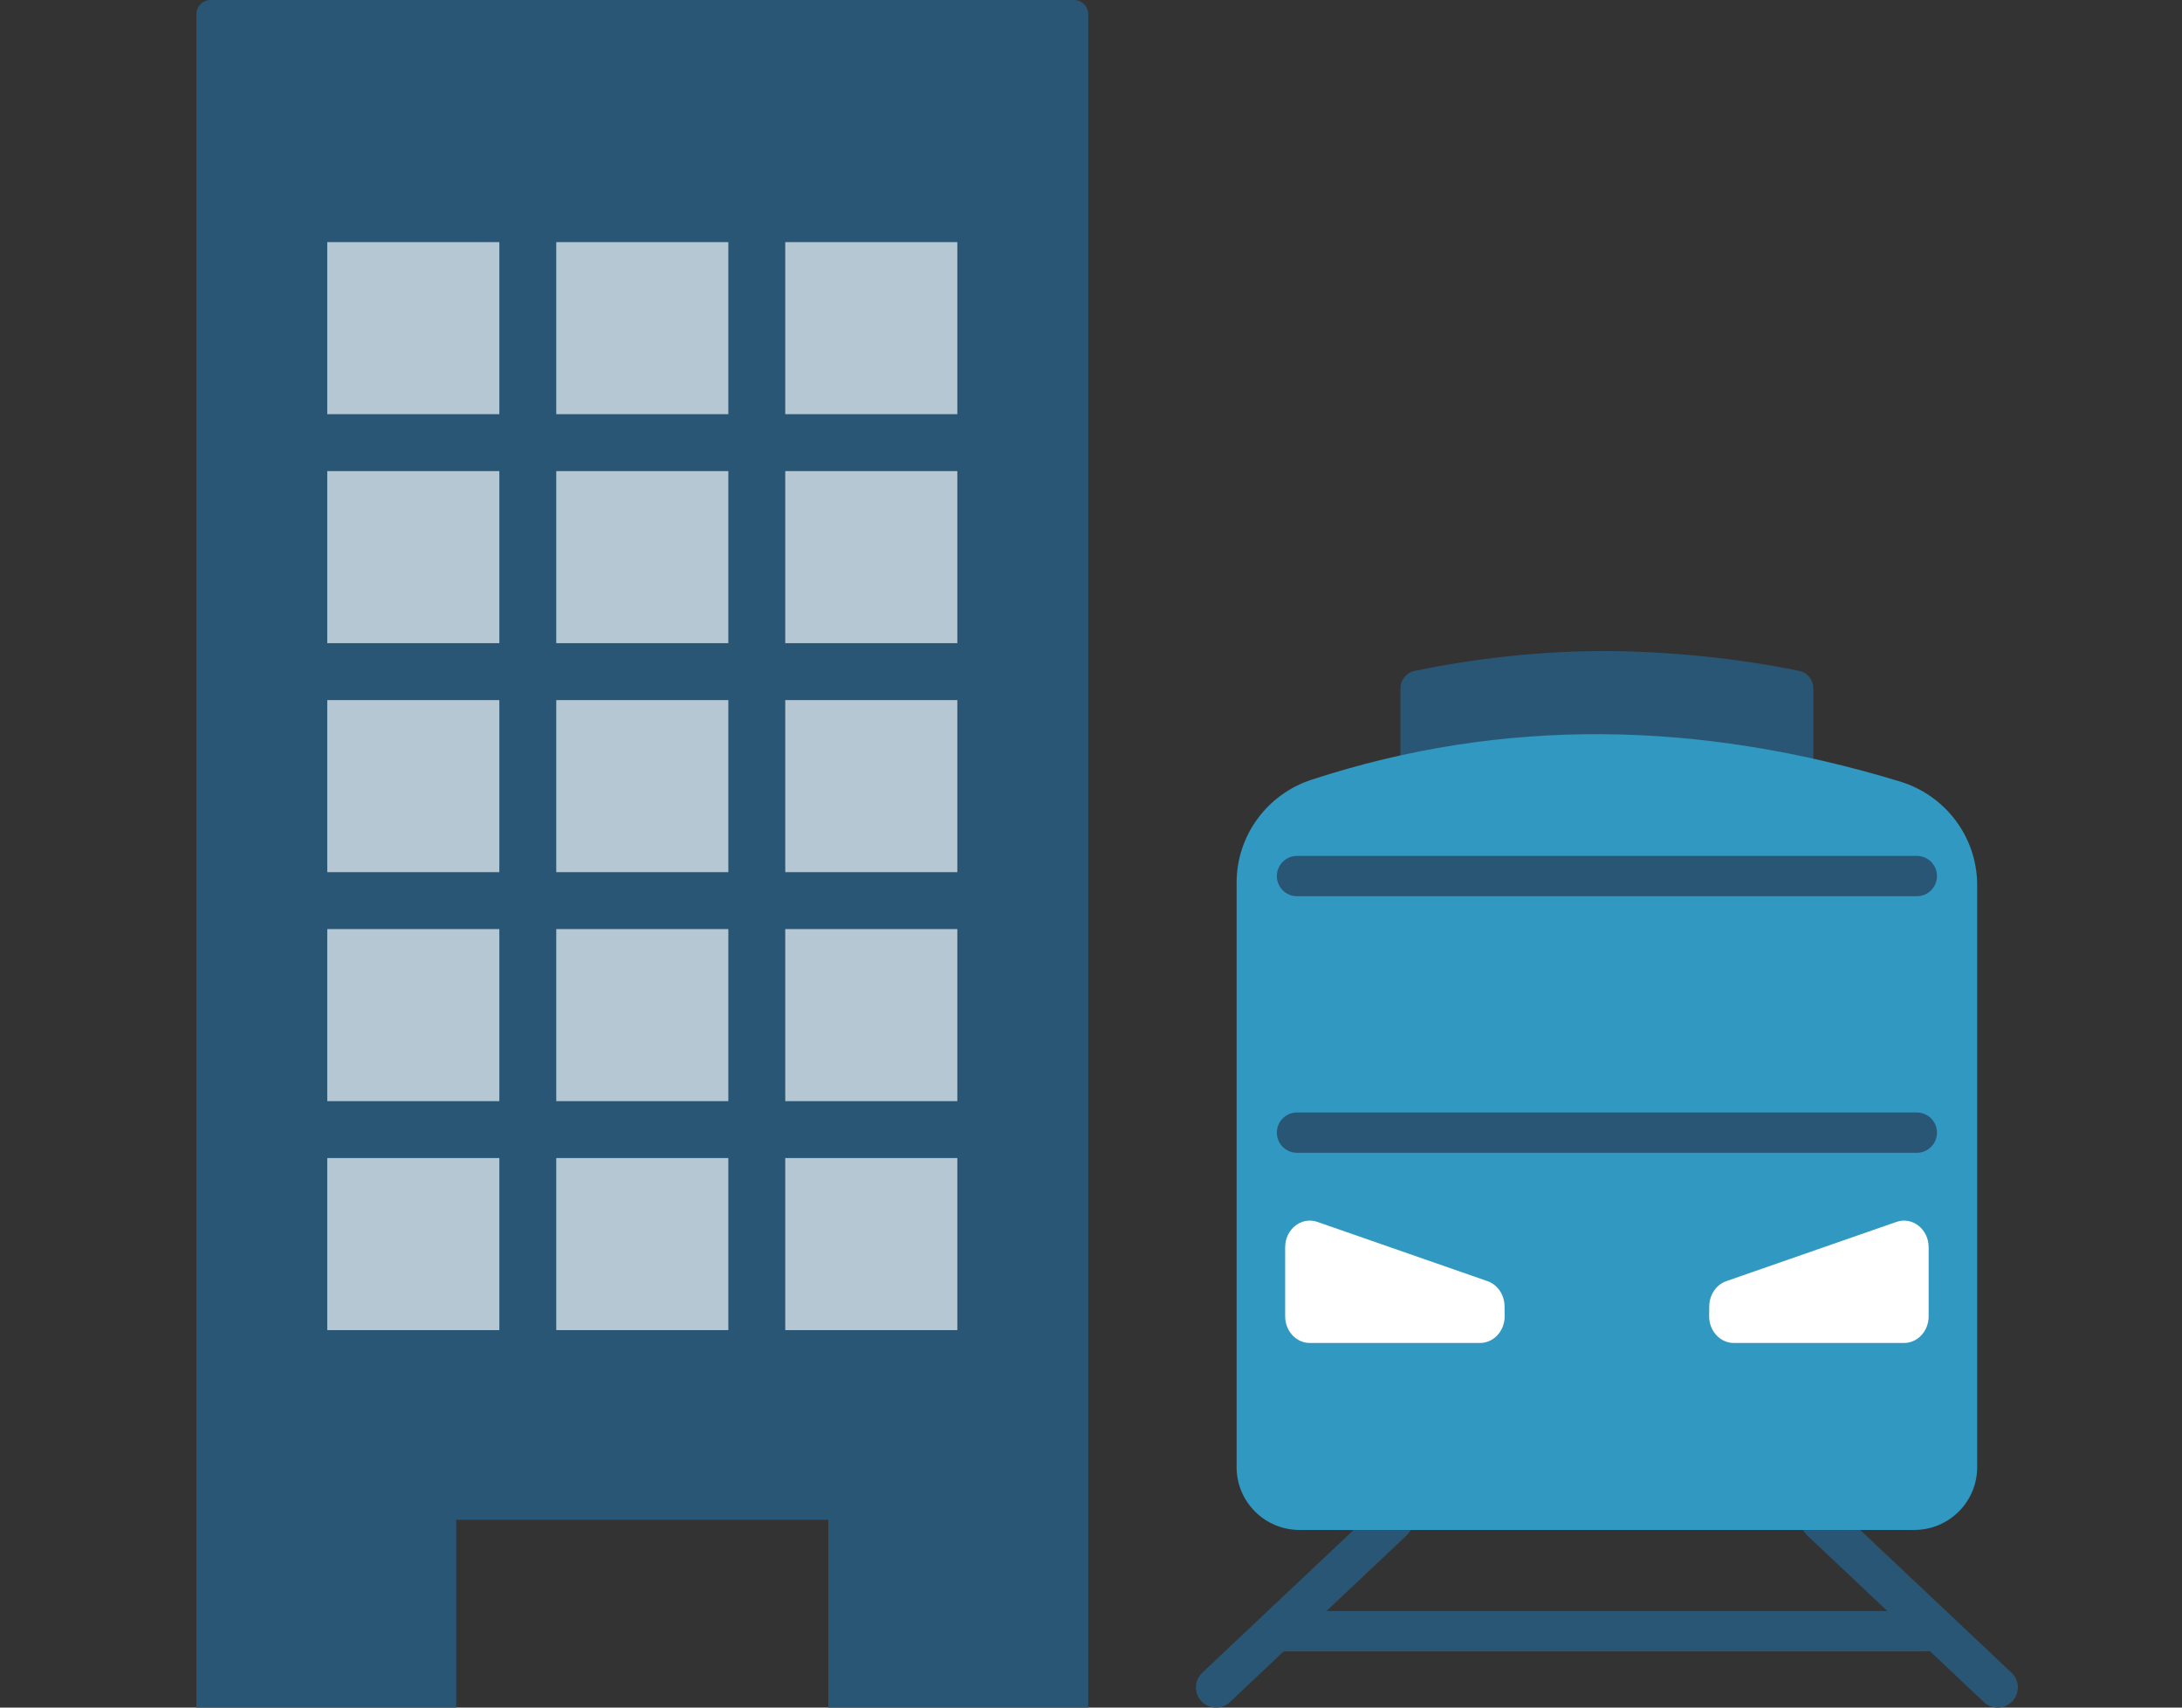 <?xml version="1.0" encoding="UTF-8"?><svg id="a" xmlns="http://www.w3.org/2000/svg" viewBox="0 0 230 180"><rect x="0" y="0" width="230" height="180" fill="#333333" stroke="none"/><defs><style>.b{fill:#fff;}.c{fill:#b5c7d2;}.d{fill:#3098c1;}.e{fill:#295675;}</style></defs><path class="e" d="m108.462,0H22.201C21.372,0,20.701.672,20.701,1.5v178.5h27.388v-19.792h39.229v19.792h27.388V1.5C114.705.672,114.033,0,113.205,0h-4.743Z"/><rect class="c" x="34.496" y="49.66" width="18.138" height="18.138"/><rect class="c" x="58.634" y="49.66" width="18.138" height="18.138"/><rect class="c" x="82.772" y="49.66" width="18.138" height="18.138"/><rect class="c" x="34.496" y="25.522" width="18.138" height="18.138"/><rect class="c" x="58.634" y="25.522" width="18.138" height="18.138"/><rect class="c" x="82.772" y="25.522" width="18.138" height="18.138"/><rect class="c" x="34.496" y="73.798" width="18.138" height="18.138"/><rect class="c" x="58.634" y="73.798" width="18.138" height="18.138"/><rect class="c" x="82.772" y="73.798" width="18.138" height="18.138"/><rect class="c" x="34.496" y="97.936" width="18.138" height="18.138"/><rect class="c" x="58.634" y="97.936" width="18.138" height="18.138"/><rect class="c" x="82.772" y="97.936" width="18.138" height="18.138"/><rect class="c" x="34.496" y="122.073" width="18.138" height="18.138"/><rect class="c" x="58.634" y="122.073" width="18.138" height="18.138"/><rect class="c" x="82.772" y="122.073" width="18.138" height="18.138"/><path class="e" d="m212.034,176.328l-18.616-17.562c-.855-.806-2.199-.765-3.005.087-.806.854-.767,2.199.087,3.005l8.443,7.965h-59.125l8.443-7.965c.854-.806.893-2.151.087-3.005-.804-.853-2.149-.893-3.005-.087l-18.616,17.562c-.854.806-.893,2.151-.087,3.005.418.443.981.667,1.547.667.523,0,1.047-.193,1.458-.58l5.665-5.344h67.727c.128,0,.252-.016.373-.038l5.705,5.382c.411.387.935.58,1.458.58.565,0,1.129-.224,1.547-.667.806-.854.767-2.199-.087-3.005Z"/><path class="e" d="m191.14,80.676v-8.116c0-.887-.621-1.661-1.49-1.84-6.603-1.359-13.946-2.077-20.624-2.095-6.678.018-13.313.736-19.916,2.095-.869.179-1.49.953-1.49,1.84v7.115"/><path class="d" d="m201.791,161.273h-64.822c-3.657,0-6.621-2.964-6.621-6.621v-61.612c0-4.942,3.193-9.305,7.889-10.844,20.197-6.619,40.902-6.254,62.049.189,4.814,1.467,8.124,5.883,8.124,10.915v61.352c0,3.657-2.964,6.621-6.621,6.621Z"/><path class="b" d="m156.006,141.566h-17.943c-1.434,0-2.596-1.256-2.596-2.806v-7.286c0-1.903,1.716-3.254,3.392-2.671l17.931,6.243c1.062.37,1.786,1.431,1.8,2.636l.012,1.043c.018,1.563-1.15,2.84-2.596,2.84Z"/><path class="b" d="m182.756,141.566h17.943c1.434,0,2.596-1.256,2.596-2.806v-7.286c0-1.903-1.716-3.254-3.393-2.671l-17.931,6.243c-1.062.37-1.786,1.431-1.8,2.636l-.012,1.043c-.018,1.563,1.15,2.84,2.596,2.84Z"/><path class="e" d="m202.047,94.474h-65.331c-1.174,0-2.126-.952-2.126-2.126s.952-2.126,2.126-2.126h65.331c1.174,0,2.126.952,2.126,2.126s-.952,2.126-2.126,2.126Z"/><path class="e" d="m202.047,121.521h-65.331c-1.174,0-2.126-.952-2.126-2.126s.952-2.126,2.126-2.126h65.331c1.174,0,2.126.952,2.126,2.126s-.952,2.126-2.126,2.126Z"/></svg>